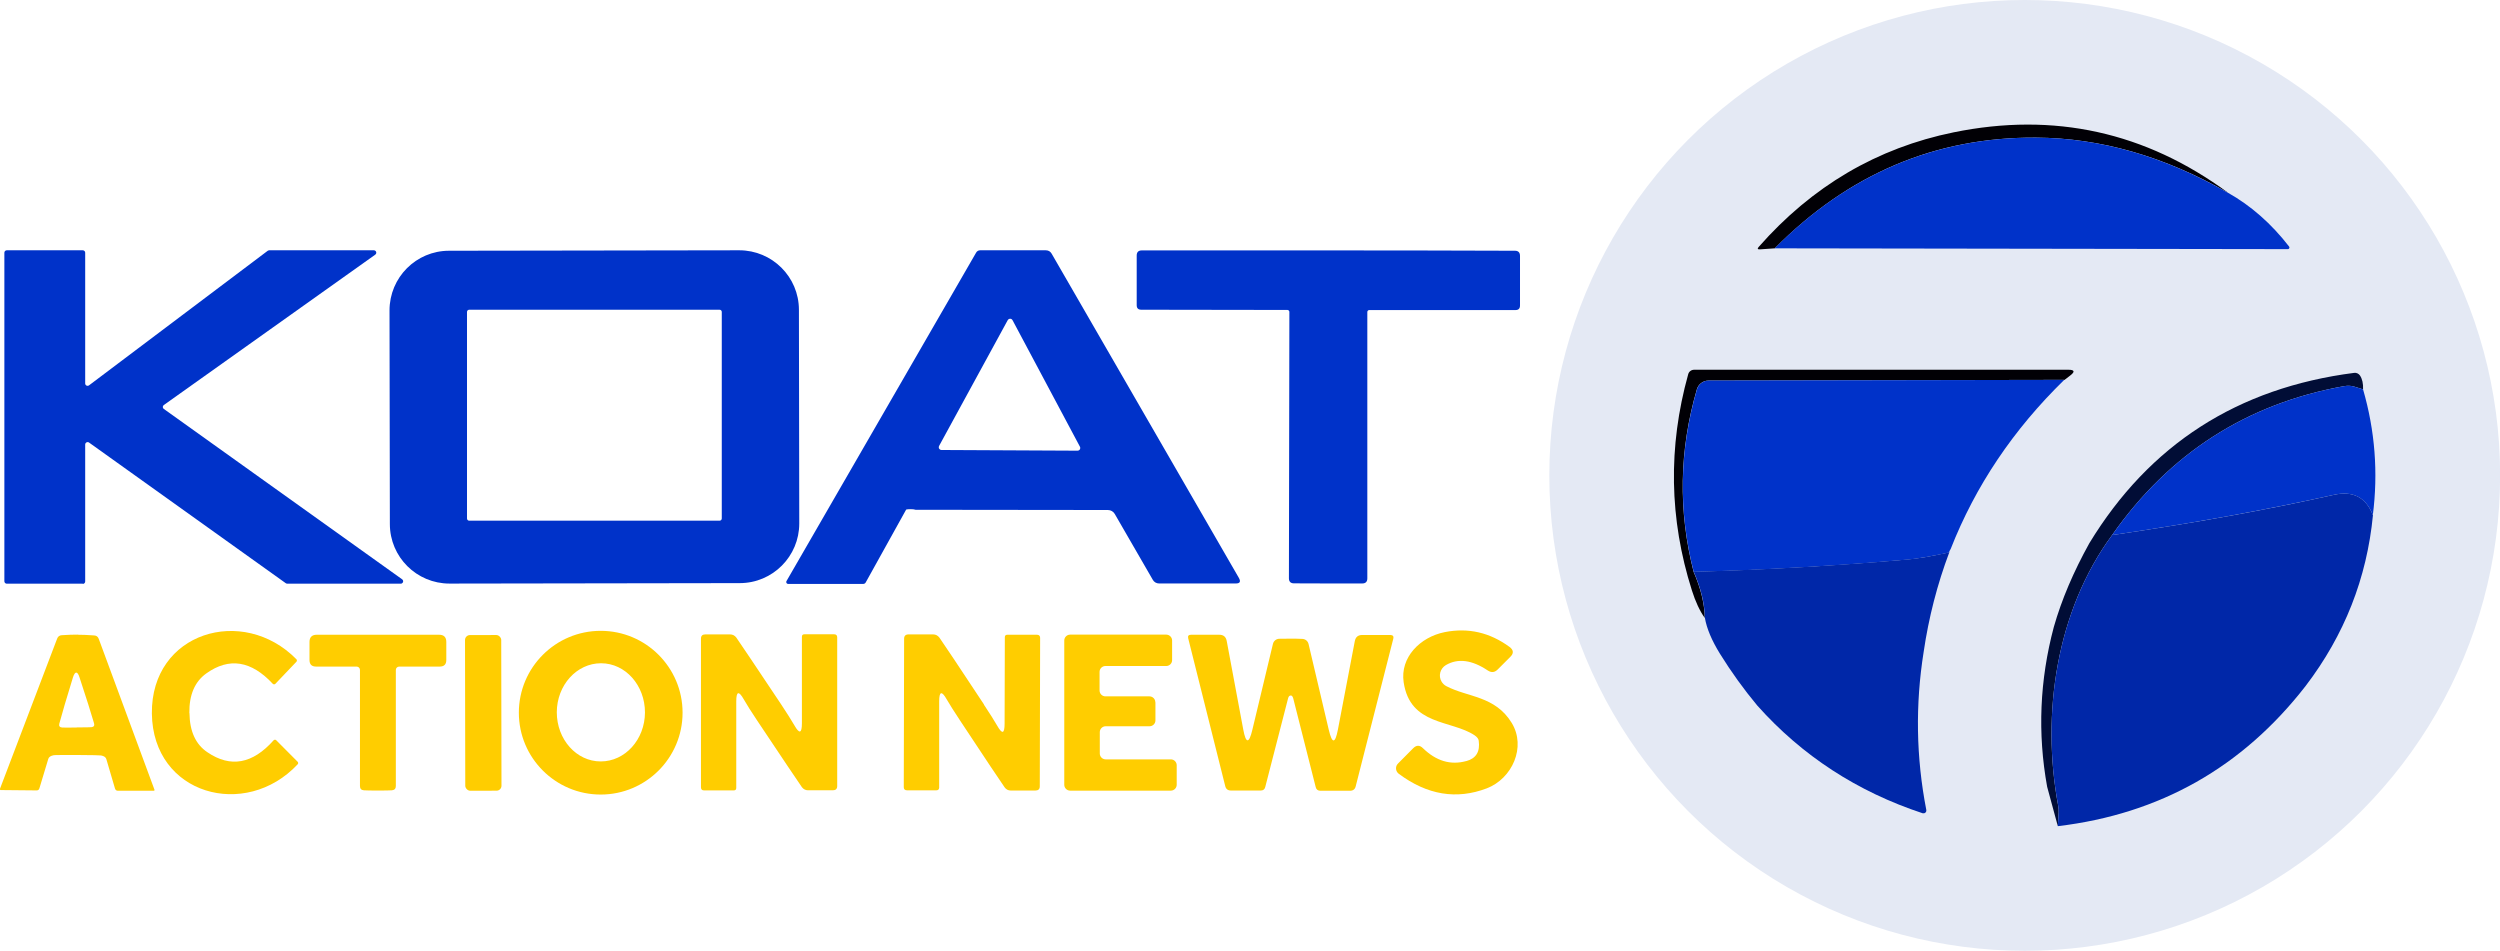 <?xml version="1.0" encoding="UTF-8"?>
<svg id="Layer_1" xmlns="http://www.w3.org/2000/svg" width="217.45" height="82.7" version="1.1" viewBox="0 0 217.45 82.7">
  <!-- Generator: Adobe Illustrator 29.2.1, SVG Export Plug-In . SVG Version: 2.1.0 Build 116)  -->
  <circle cx="176.11" cy="41.35" r="41.35" fill="#e4e9f4"/>
  <g>
    <path d="M7.2,50.77H.59c-.11,0-.21-.09-.21-.21H.38v-28.58c0-.11.09-.21.21-.21h6.61c.11,0,.21.09.21.21v11.38c0,.11.09.2.21.2.04,0,.09-.02.12-.04l15.55-11.71s.08-.04.12-.04h9.11c.11,0,.21.09.21.21,0,.07-.03.13-.09.17l-18.39,13.08c-.09.07-.12.19-.05.29.01.02.03.04.05.05l20.73,14.82c.09.07.12.19.05.29-.04.05-.1.09-.17.09h-9.88s-.09-.01-.12-.04l-17.12-12.24c-.09-.07-.22-.04-.29.05-.02.03-.04.08-.04.12v11.92c0,.11-.09.21-.21.21h0Z" fill="#0032c9"/>
    <path d="M69.52,45.53c0,2.86-2.31,5.19-5.18,5.19h0l-25.24.04c-2.86,0-5.19-2.31-5.19-5.18h0s-.03-18.58-.03-18.58c0-2.86,2.31-5.19,5.18-5.19h0l25.24-.04c2.86,0,5.19,2.31,5.19,5.18h0s.03,18.58.03,18.58ZM62.78,27.13c0-.1-.08-.19-.19-.19h-21.78c-.1,0-.19.08-.19.19h0v17.97c0,.1.08.19.19.19h21.78c.1,0,.19-.08.19-.19v-17.97Z" fill="#0032c9"/>
    <path d="M79.63,44.34c-.27-.06-.54-.06-.81-.02l-3.52,6.34c-.05.09-.13.13-.23.13h-6.52c-.09,0-.17-.08-.16-.17,0-.03,0-.05.02-.08l16.49-28.56c.07-.13.2-.21.35-.21h5.71c.23,0,.4.1.51.29l16.29,28.21c.18.32.09.48-.27.48h-6.67c-.23,0-.44-.12-.55-.32l-3.31-5.73c-.12-.21-.35-.34-.6-.34l-16.72-.02ZM81.68,38.79c-.06.12-.02.26.1.32.03.02.07.03.11.03l11.84.06c.13,0,.24-.11.23-.24,0-.04-.01-.08-.03-.11l-5.86-11c-.06-.12-.2-.16-.32-.1-.04.02-.07.06-.1.1l-5.97,10.94Z" fill="#0032c9"/>
    <path d="M115.55,21.78c5.46,0,10.87.01,16.22.03.29,0,.44.15.44.45v4.31c0,.27-.13.4-.4.4h-12.72c-.09,0-.16.08-.16.17v23.17c0,.29-.15.44-.44.44-.76,0-1.75.01-2.97,0-1.22,0-2.21,0-2.97-.01-.29,0-.44-.15-.44-.44l.04-23.17c0-.09-.07-.16-.16-.17l-12.72-.02c-.27,0-.4-.13-.4-.4v-4.31c0-.3.15-.45.45-.45,5.35,0,10.76,0,16.23,0Z" fill="#0032c9"/>
  </g>
  <path d="M79.63,44.34l-.81-.02c.27-.05.54-.04.81.02Z" fill="#dfe2e7"/>
  <g>
    <path d="M193.78,16.76c-5.53-3.17-11.1-4.76-16.7-4.79-8.73-.05-16.3,3.16-22.71,9.63l-1.29.09c-.21.01-.24-.06-.11-.21,4.65-5.29,10.3-8.61,16.96-9.97,8.73-1.78,16.68-.03,23.86,5.25Z" fill="#010005"/>
    <path d="M193.78,16.76c2.01,1.13,3.79,2.7,5.33,4.69.04.06.03.15-.03.19-.02.02-.05.03-.08.03l-44.64-.07c6.41-6.46,13.98-9.67,22.71-9.63,5.6.03,11.17,1.63,16.7,4.79Z" fill="#0032c9"/>
    <path d="M179.55,33.04l-30.94.06c-.47,0-.89.31-1.02.77-1.54,5.29-1.63,10.58-.28,15.87.63,1.45.95,2.79.97,4.01-.44-.62-.81-1.42-1.12-2.4-1.97-6.21-2.08-12.48-.32-18.8.06-.23.27-.39.52-.39h32.54c.55,0,.6.17.17.5l-.52.4Z" fill="#010005"/>
    <path d="M205.54,33.87c-.67-.19-.95-.4-1.67-.28-8.45,1.53-15.17,5.84-20.16,12.95-4.85,6.59-6.18,15.58-4.69,23.54.04.2.05.41.04.61l-.07,1.17-.93-3.43c-.84-4.64-.65-9.27.58-13.89.68-2.39,1.72-4.82,3.09-7.29,5.22-8.58,12.9-13.52,23.05-14.82.19-.02.38.07.49.23.2.3.29.7.27,1.2Z" fill="#010d36"/>
    <path d="M179.55,33.04c-4.44,4.33-7.73,9.23-9.88,14.71-.1.14-.14.24-.12.3-1.52.33-2.72.54-3.58.62-6.18.54-12.4.9-18.65,1.07-1.35-5.29-1.26-10.58.28-15.87.13-.45.55-.77,1.02-.77l30.94-.06Z" fill="#0032c9"/>
    <path d="M205.54,33.87c1.04,3.6,1.32,7.24.85,10.93-.6-1.54-1.73-2.13-3.39-1.76-5.78,1.29-12.21,2.46-19.29,3.5,4.99-7.11,11.71-11.42,20.16-12.95.72-.12,1,.09,1.67.28Z" fill="#0032c9"/>
    <path d="M206.4,44.8c-.53,5.49-2.48,10.44-5.86,14.87-5.49,7.07-12.67,11.13-21.55,12.19l.07-1.17c.01-.2,0-.41-.04-.61-1.49-7.97-.16-16.95,4.69-23.54,7.08-1.04,13.51-2.2,19.29-3.5,1.66-.37,2.79.21,3.39,1.76Z" fill="#0027a8"/>
    <path d="M169.55,48.04c-1.05,2.79-1.79,5.67-2.23,8.66-.73,4.58-.66,9.17.23,13.75.03.13-.06.26-.19.29-.04,0-.08,0-.12,0-5.7-1.88-10.5-5.01-14.39-9.37-1.19-1.43-2.27-2.93-3.25-4.51-.71-1.15-1.15-2.19-1.31-3.12-.02-1.22-.34-2.56-.97-4.01,6.26-.17,12.47-.53,18.65-1.07.87-.08,2.06-.28,3.58-.62Z" fill="#0027a8"/>
  </g>
  <path d="M16.48,62.03c.02,1.58.54,2.72,1.56,3.4,2.01,1.37,3.93,1.02,5.76-1.04.06-.06.16-.07.22-.01,0,0,0,0,0,0l1.87,1.88c.06.06.06.16,0,.22-4.54,4.85-12.6,2.65-12.68-4.42-.08-7.07,7.92-9.45,12.57-4.72.06.06.06.16,0,.22l-1.83,1.92c-.06.06-.16.06-.22,0,0,0,0,0,0,0-1.88-2.02-3.8-2.32-5.78-.91-1,.71-1.5,1.86-1.48,3.45Z" fill="#ffcd00"/>
  <path d="M59.37,61.99c0,3.93-3.19,7.12-7.12,7.12h0c-3.93,0-7.12-3.19-7.12-7.12h0c0-3.93,3.19-7.12,7.12-7.12h0c3.93,0,7.12,3.19,7.12,7.12h0ZM52.25,66.23c2.12,0,3.84-1.9,3.85-4.26h0c0-2.36-1.7-4.28-3.82-4.28h0c-2.12,0-3.84,1.9-3.85,4.26h0c0,2.36,1.7,4.28,3.82,4.28h0Z" fill="#ffcd00"/>
  <path d="M127.54,66.2c.85-.23,1.21-.82,1.08-1.77-.02-.17-.15-.33-.37-.48-2.02-1.34-5.6-.82-6.16-4.61-.32-2.15,1.42-3.93,3.58-4.36,2.04-.4,3.91.03,5.63,1.29.36.27.38.56.06.87l-1.09,1.09c-.27.27-.55.29-.86.09-1.39-.93-2.6-1.08-3.65-.47-.5.3-.67.94-.37,1.44.1.17.24.3.41.39,1.86.98,4.24.83,5.69,3.2,1.28,2.1.04,4.84-2.17,5.69-2.63,1-5.18.58-7.66-1.27-.26-.2-.31-.57-.12-.82.02-.02.04-.05.06-.07l1.33-1.34c.28-.27.55-.27.83,0,1.15,1.12,2.4,1.5,3.76,1.13Z" fill="#ffcd00"/>
  <path d="M6.79,55.21c.38,0,.85.02,1.4.06.2.01.33.11.4.3l4.85,13.13s0,.07-.04.08c0,0-.01,0-.02,0h-3.12c-.14,0-.22-.07-.26-.2l-.75-2.55c-.05-.17-.2-.27-.46-.32-.09-.02-.77-.03-2.06-.04-1.29,0-1.97,0-2.06.02-.26.05-.42.15-.47.32l-.77,2.55c-.04.13-.12.2-.26.19l-3.12-.03s-.06-.03-.06-.07c0,0,0-.01,0-.02l4.98-13.08c.07-.19.21-.29.4-.3.56-.04,1.02-.05,1.4-.05ZM6.67,63.27c.74,0,1.17-.01,1.28-.02.21-.02.29-.14.23-.34-.25-.86-.67-2.19-1.26-3.98-.09-.29-.19-.43-.29-.43s-.2.15-.29.44c-.55,1.8-.95,3.13-1.18,4-.05.2.02.32.24.34.12.01.54.01,1.28,0Z" fill="#ffcd00"/>
  <path d="M32.88,55.21c.29,0,2.06,0,5.31,0,.42,0,.63.21.63.63v1.56c0,.39-.19.58-.58.58h-3.52c-.16,0-.29.13-.29.29h0v10.1c0,.22-.11.35-.34.37-.25.02-.66.02-1.22.02-.57,0-.98,0-1.23-.02-.22-.02-.33-.14-.33-.37v-10.1c0-.16-.13-.29-.29-.29h-3.52c-.39,0-.58-.19-.58-.58v-1.56c0-.42.22-.63.63-.63,3.25,0,5.02,0,5.3,0Z" fill="#ffcd00"/>
  <rect x="40.46" y="55.24" width="3.15" height="13.54" rx=".43" ry=".43" transform="translate(-.11 .07) rotate(-.1)" fill="#ffcd00"/>
  <path d="M65.85,62.66c-.52-.78-.9-1.38-1.15-1.82-.44-.78-.66-.72-.66.17v7.52c0,.15-.07.22-.22.22h-2.58c-.18,0-.27-.09-.27-.27v-12.93c0-.25.13-.37.38-.37h2.15c.22,0,.4.09.54.27.35.5,1.65,2.44,3.9,5.81.51.78.9,1.38,1.15,1.82.44.78.66.72.66-.17v-7.52c0-.15.07-.22.22-.22h2.58c.18,0,.27.09.27.27v12.93c0,.25-.13.37-.38.37h-2.15c-.22,0-.4-.09-.54-.27-.35-.5-1.65-2.44-3.9-5.81Z" fill="#ffcd00"/>
  <path d="M85.58,61.29c.51.77.9,1.38,1.15,1.82.44.78.65.72.65-.17l.02-7.51c0-.15.07-.22.22-.22h2.58c.18,0,.27.1.27.27l-.03,12.91c0,.25-.13.37-.38.37h-2.15c-.22,0-.4-.1-.53-.28-.35-.5-1.65-2.44-3.88-5.82-.51-.78-.9-1.38-1.15-1.82-.44-.78-.66-.72-.66.17v7.51c-.02.15-.09.22-.24.22h-2.57c-.18,0-.27-.1-.27-.27l.03-12.92c0-.24.13-.37.38-.37h2.15c.22,0,.4.1.54.28.35.5,1.65,2.44,3.88,5.82Z" fill="#ffcd00"/>
  <path d="M100.5,61.09v1.57c0,.28-.23.51-.51.51h-3.82c-.28,0-.51.23-.51.51h0v1.86c0,.28.23.51.51.51h5.67c.28,0,.51.23.51.51v1.7c0,.28-.23.51-.51.51h-8.76c-.28,0-.51-.23-.51-.51v-12.55c0-.28.23-.51.51-.51h8.36c.28,0,.51.23.51.51h0v1.71c0,.28-.23.51-.51.51h-5.29c-.28,0-.51.23-.51.51v1.62c0,.28.23.51.51.51h3.83c.28,0,.51.23.51.51Z" fill="#ffcd00"/>
  <path d="M112.25,60.5c-.1,0-.18.09-.22.27-1.21,4.69-1.87,7.25-1.98,7.69-.05.2-.18.3-.39.3h-2.59c-.27,0-.44-.13-.5-.39l-3.22-12.85c-.05-.21.03-.31.25-.31h2.45c.37,0,.58.18.65.54l1.44,7.71c.23,1.24.5,1.24.79.02l1.79-7.47c.06-.26.29-.45.56-.45.38,0,.71-.01.99-.01.28,0,.61,0,.99.02.27,0,.5.19.56.45l1.76,7.47c.29,1.22.55,1.22.79-.02l1.47-7.7c.07-.36.28-.54.65-.54h2.45c.22.01.3.12.25.32l-3.27,12.84c-.06.26-.23.39-.5.39h-2.59c-.21-.01-.34-.11-.39-.32-.11-.44-.76-3.01-1.95-7.7-.05-.18-.12-.27-.22-.27Z" fill="#ffcd00"/>
</svg>
